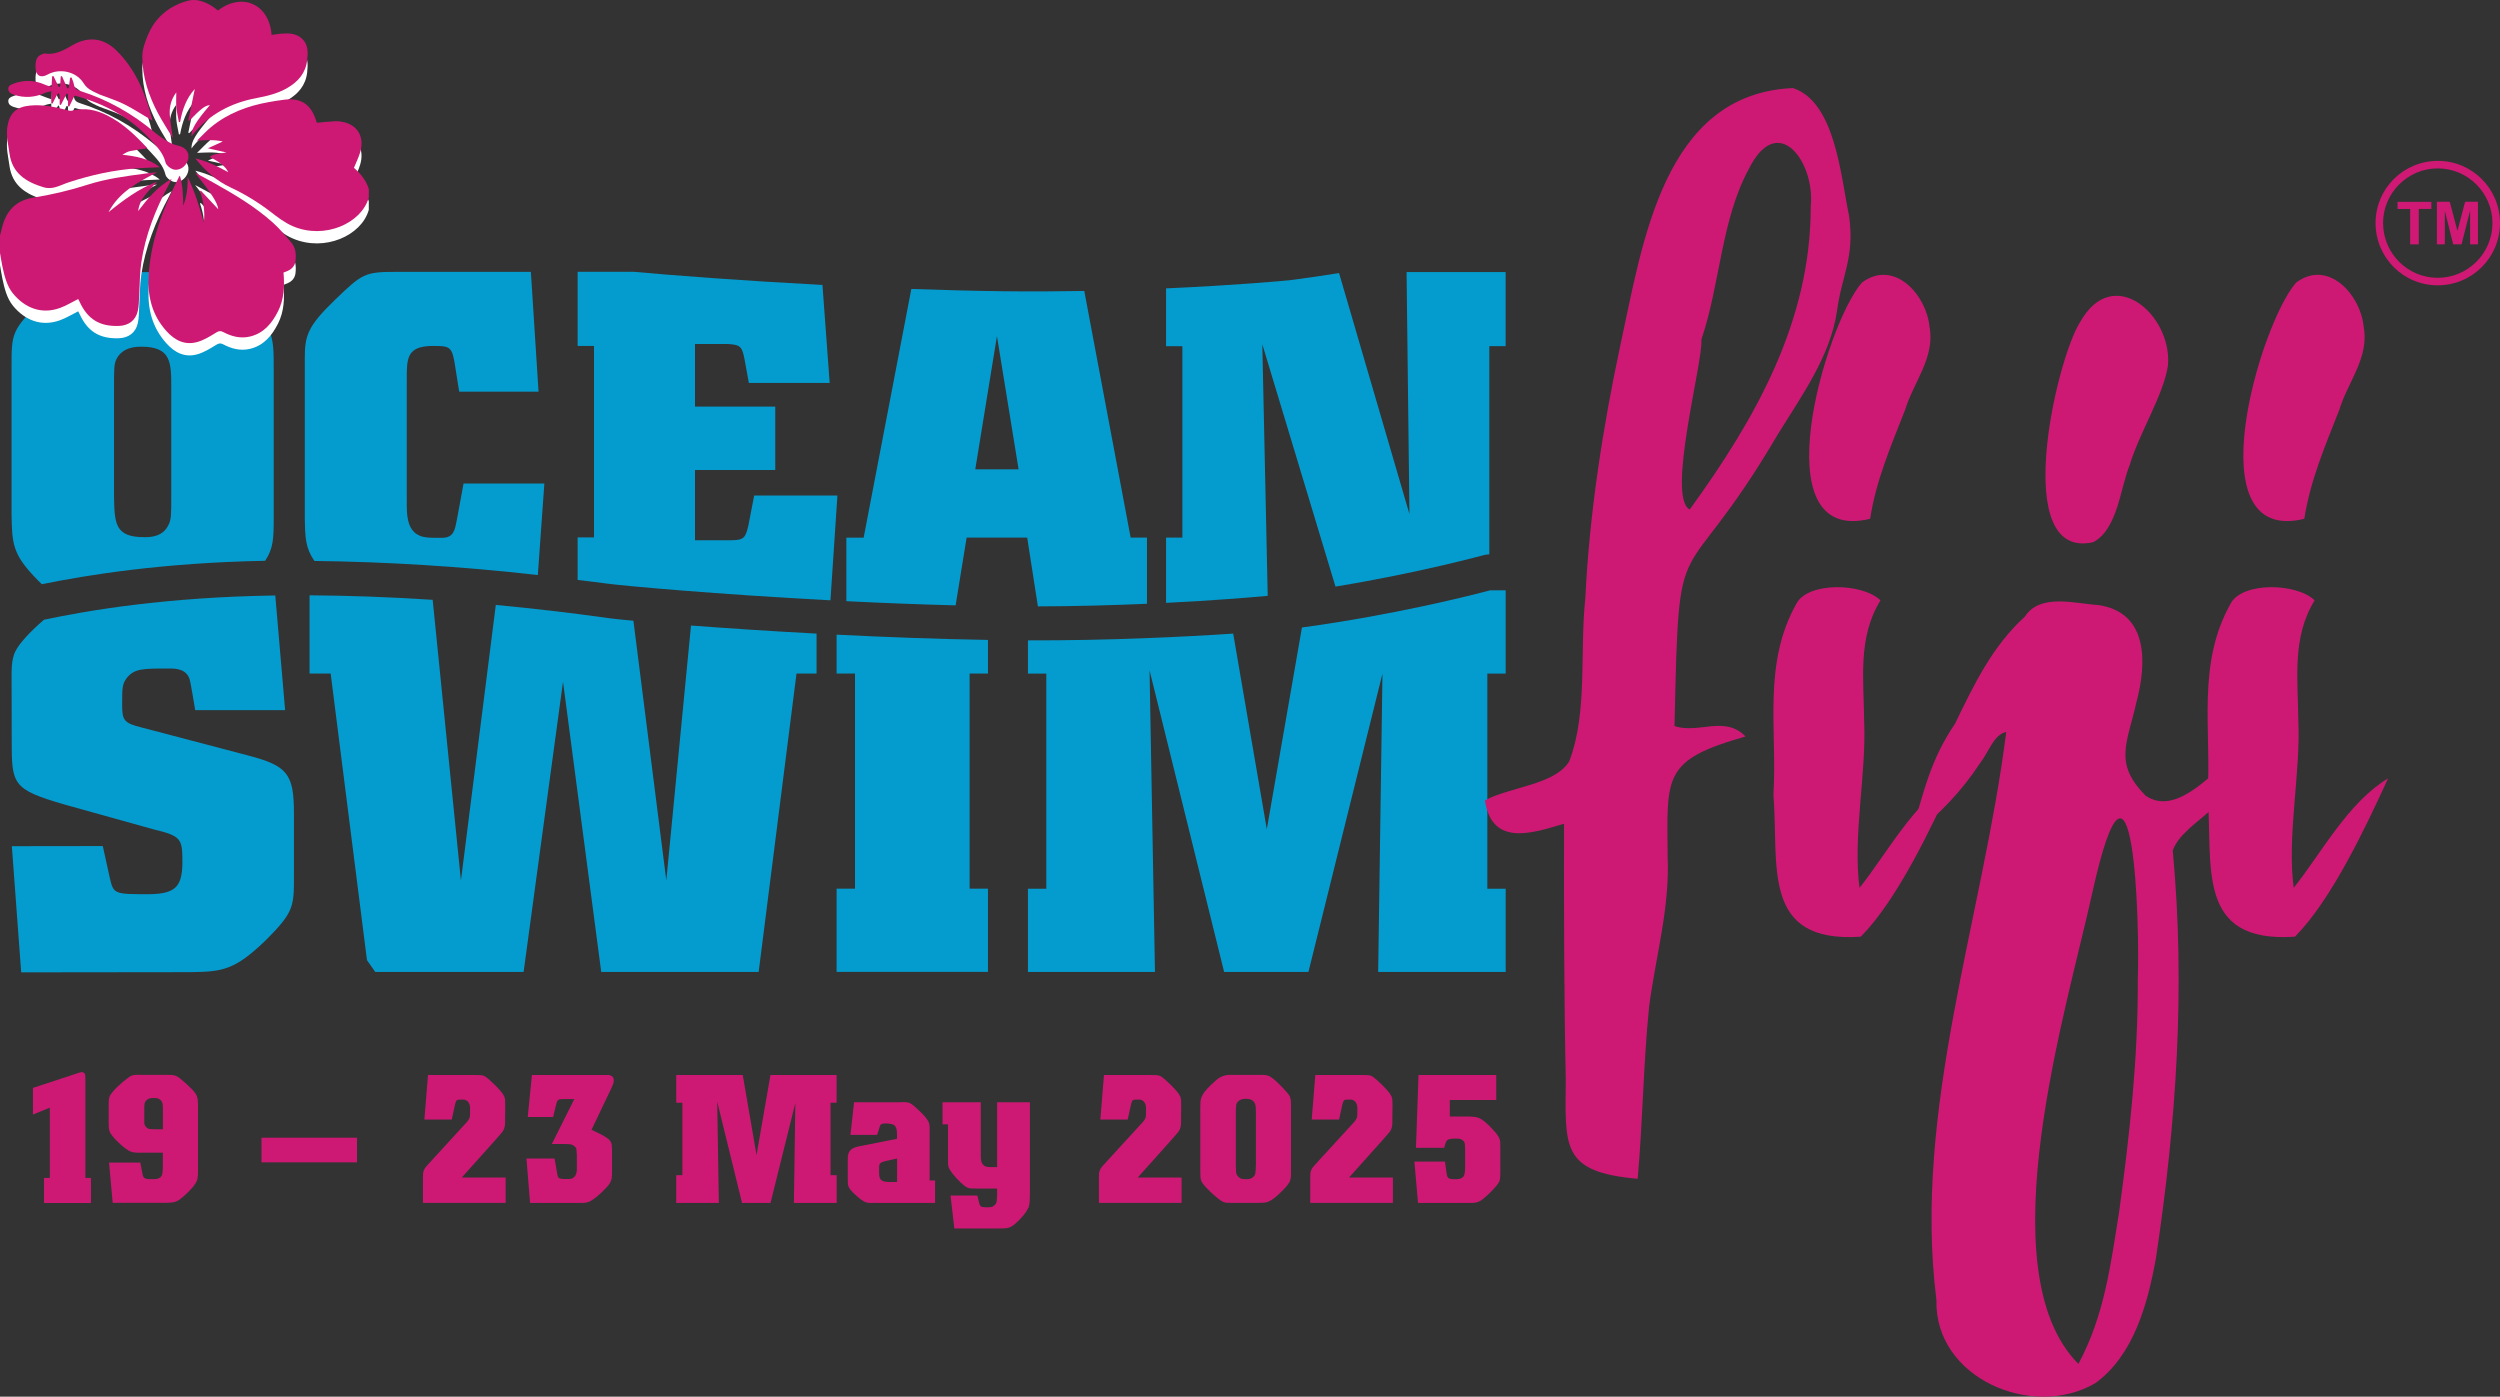 <?xml version="1.0" encoding="UTF-8"?><svg id="Layer_2" xmlns="http://www.w3.org/2000/svg" viewBox="0 0 609.76 340.66"><rect x="0" y="0" width="609.76" height="340.66" fill="#333333" stroke="none"/><defs><style>.cls-1{fill:#cf1974;}.cls-1,.cls-2,.cls-3,.cls-4{stroke-width:0px;}.cls-2{fill:#049ccf;}.cls-3{fill:#fff;}.cls-4{fill:#ce1974;}</style></defs><g id="Layer_2-2"><g id="Layer_2-2"><g id="Layer_2-2-2"><g id="Layer_1-2"><path class="cls-2" d="M204.05,164.28h4.49v52.47h-4.49v20.3h36.92v-20.3h-4.48v-52.47h4.48v-8.2c-12.39-.21-25.05-.69-36.92-1.28v9.49h0Z"/><path class="cls-2" d="M367.24,164.28v-20.29h-3.82c-4.67,1.24-23.09,5.94-45.87,9.06l-8.57,49.2-8.2-47.71c-11.89.79-30.17,1.7-50.06,1.65v8.1h4.48v52.47h-4.48v20.3h30.98l-1.32-73.57,18.19,73.57h20.56l18.06-72.77-1.05,72.77h31.1v-20.3h-4.47v-52.47h4.47Z"/><path class="cls-2" d="M162.52,214.78l-8.03-63.38c-2.92-.27-5.06-.49-6.03-.63-9.62-1.36-18.77-2.4-27.53-3.22l-8.51,67.23-6.89-68.48c-10.79-.71-20.8-1.04-30.03-1.1v19.07h5.15l8.86,69.92,2.01,2.86h36.19l9.61-70.79,9.32,70.79h38.4l9.23-72.78h4.89v-9.73c-11.55-.62-22.1-1.33-30.62-1.97l-6.03,62.21h0Z"/><path class="cls-2" d="M3.75,158.85c-1.05,2.12-.92,4.88-.92,7.53l.03,14.26c0,10.71.15,11.88,12.81,15.57l21.67,6.04c7.14,1.72,7.14,2.37,7.15,8.45-.13,5.54-1.71,7.27-7.91,7.4-8.72,0-8.86.03-9.79-3.93l-1.72-7.81-22.18.03,2.28,30.77,41.47-.05c7.52-.13,10.55-.4,18.2-7.8,6.87-6.87,6.87-8.2,6.85-15.85v-15.19c-.01-9.52-1.61-11.49-11.12-13.99l-26.02-6.84c-4.23-1.05-4.76-1.71-4.76-5.41,0-4.36,0-5.16,1.17-6.73,1.85-2.25,3.96-2.25,10.18-2.25,1.57,0,4.36,0,5.15,2.76.13.26,1.2,6.61,1.32,7.4h21.93l-2.4-27.97c-26.64.39-45.75,3.65-56.42,5.92-3.52,3.01-6.15,5.97-6.96,7.7h-.01Z"/><path class="cls-2" d="M111.41,126.84c-.47,2.58-.82,4.34-3.64,4.34-3.52,0-4.8,0-6.34-1.04-2.11-1.65-2.22-4.47-2.22-7.64v-30.03c0-5.05,0-7.98,6.1-8.09,4.11,0,4.81,0,5.51,3.75l1.18,7.4h19.35l-1.87-29.22h-32.74c-7.74,0-8.33.35-15.02,6.81-6.8,6.56-7.38,8.79-7.38,14.42v38.49c.07,5.12.15,7.63,2.35,10.79,17.57.2,35.8,1.33,54.49,3.43l1.59-22.32h-19.71l-1.64,8.92h-.01Z"/><path class="cls-2" d="M43.53,66.37h-15.72c-8.67,0-10.55.11-17.48,6.8-7.51,7.28-7.51,8.21-7.51,16.08v36.14c.12,7.39.24,9.85,6.34,16.07.38.39.69.68,1.04,1.03,11.04-2.24,29.44-5.25,54.46-5.71,2.05-3.05,2.1-5.47,2.1-10.82v-35.77c0-8.33,0-9.97-6.94-16.79-7.14-6.91-8.31-6.91-16.3-7.03h.01ZM41.77,121.04c0,4.46,0,5.75-.7,7.04-1.41,2.94-4.58,2.94-5.86,2.94-7.17,0-7.28-3.29-7.4-9.98v-26.64c0-4.34,0-5.62.58-6.79,1.53-3.05,4.94-3.05,6.1-3.05,7.28,0,7.28,3.88,7.28,9.85v26.64h0Z"/><path class="cls-2" d="M244.82,71.04c-7.45-.09-15.04-.3-22.54-.56l-11.63,60.66h-4.22v15.49c8.67.43,17.68.79,26.65,1.02l2.68-16.52h14.78l2.61,16.77c9.54-.03,18.57-.29,26.6-.64v-16.13h-3.98l-11.31-60.16c-6.3.11-12.91.15-19.64.07h0ZM237.87,114.47l5.29-32.5,5.28,32.5h-10.57Z"/><path class="cls-2" d="M140.89,66.31v18.07h3.99v46.69h-3.99v10.38c2.4.31,4.78.55,7.19.89,3.81.54,26.88,2.62,54.47,4.08l1.7-25.56h-20.3l-1.41,7.28c-.71,3.05-1.07,3.63-4.34,3.63h-8.69v-17.13h19.58v-15.47h-19.58v-15.27h7.86c3.41.12,3.64.82,4.23,3.75l1.05,5.75h19.71l-1.76-23.9c-19.84-1.05-36.94-2.37-45.95-3.2h-13.76Z"/><path class="cls-2" d="M343.07,66.37l.7,59.02-17.17-58.79c-3.84.62-7.83,1.21-11.98,1.74-1.32.15-13.27,1.24-30.21,2v14.1h3.98v46.68h-3.98v15.92c11.35-.57,20.18-1.29,24.79-1.71l-1.32-61.38,17.85,59.12c20.89-3.44,36.19-7.7,36.37-7.73.38-.08.77-.12,1.15-.13v-50.78h3.98v-18.08h-24.17v.02h.01Z"/><path class="cls-3" d="M.02,60.41c.29-1.09.51-2.21.89-3.27,1.21-3.36,3.58-5.35,7.13-5.92,4.52-.72,8.96-1.77,13.32-3.17,4.63-1.48,9.44-2.1,14.24-2.74.89-.12,1.78-.22,2.7-.28-4.65,2.39-9.26,4.81-11.84,9.73,3.65-2.97,7.4-5.76,11.85-7.45-.98,1.08-1.99,2.1-2.89,3.22-.92,1.14-1.53,2.46-1.73,3.95,2.32-3.02,4.7-5.98,8.19-7.84-.26.51-.52,1.02-.79,1.53-3.17,5.95-5.64,12.15-6.63,18.85-.39,2.62-.34,5.3-.51,7.95-.08,1.28-.06,2.59-.33,3.82-.52,2.35-2.24,3.63-4.66,3.71-4.7.15-7.61-1.65-9.57-5.95-.11-.24-.24-.47-.32-.62-1.5.75-2.91,1.63-4.44,2.18-4.56,1.66-8.6-.04-11.46-3.52-1.52-1.86-2.1-4.34-2.61-6.72-.22-1.05-.37-2.11-.56-3.16v-4.32s.02.02.02.02Z"/><path class="cls-3" d="M89.93,51.24c-1.78,6.22-10.74,10.25-18.49,6.94-2.05-.88-3.75-2.22-5.47-3.54-3.05-2.34-6.31-4.32-9.79-5.95-3.36-1.57-6.08-3.98-8.54-7.05,2.99.71,5.51,1.96,8.03,3.36-.55-1.28-2.03-2.48-4.53-3.72.77-.61,1.21-.71,4.1-1.09-1.44-.33-2.89-.65-4.53-1.02,1.24-.57,2.37-1.08,3.63-1.66-2.13-.5-4.12-.3-6.28-.22,1.12-1.09,2.18-2.26,3.38-3.26,4.14-3.43,9.01-5.23,14.24-6.15,1.26-.22,2.53-.43,3.81-.58,3.92-.43,6.3,1.13,7.54,4.92.08.25.17.5.25.72,1.54-.13,3.05-.31,4.56-.37.71-.03,1.44.08,2.13.25,3.39.85,4.94,3.75,3.88,7.32-.37,1.25-.97,2.44-1.52,3.8,1.57,1.34,2.94,3,3.62,5.14v2.16h-.02Z"/><path class="cls-3" d="M69.15,69.49c.28,3.31.15,6.5-1.35,9.46-1.48,2.91-3.47,5.35-6.85,6.14-2.29.54-4.46-.02-6.5-1.1-.67-.35-1.08-.28-1.74.13-1.44.89-2.93,1.82-4.53,2.28-3.06.89-5.54-.37-7.59-2.65-3.49-3.89-4.64-8.45-4.33-13.61.53-8.65,3.58-16.46,7.42-24.06.03-.05.07-.09.2-.24.72,2.45.76,4.88.82,7.34.85-2.19,1.13-4.46,1.06-7.02,1.81,3.68,2.9,7.38,3.97,11.1.29-2.61-.08-5.14-.95-7.61.07-.05.14-.1.21-.15,1.43,1.53,2.86,3.06,4.24,4.54-.19-1.62-1.45-3.58-5.64-8.91,1.48.8,2.98,1.57,4.44,2.4,5.13,2.87,10.18,5.86,14.57,9.81,1.61,1.45,3.02,3.14,4.43,4.8,1.1,1.29,1.23,2.89,1.04,4.5-.14,1.16-.83,1.96-1.9,2.43-.33.14-.66.27-1.05.42h.03Z"/><path class="cls-3" d="M53.17,5.57c5.83-4.49,12.5-1.65,13.07,5.95.76-.1,1.52-.24,2.28-.3,1.82-.15,3.63-.14,5.09,1.17,1.6,1.44,1.52,3.36,1.31,5.26-.35,3.16-2.2,5.28-4.85,6.81-2.31,1.34-4.86,1.96-7.46,2.45-6.21,1.15-11.5,3.93-15.57,8.85-.09.11-.17.25-.32.47-.13-1.65,1-3.52,4.48-7.6-1.23.14-2.1.8-5.02,3.81-.09-.02-.17-.04-.26-.05.53-2.56,1.06-5.12,1.59-7.68-2.07,2.26-3.04,5.06-3.59,8.06h-.28c-.21-1.16-.51-2.32-.62-3.49-.11-1.18-.02-2.37-.02-3.74-1.26,1.69-1.7,3.5-1.59,5.38.1,1.84.46,3.66.74,5.77-1.29-2.16-2.56-4.08-3.63-6.1-2.28-4.3-3.8-8.89-3.81-13.78,0-1.8.71-3.69,1.43-5.39,1.81-4.26,5.15-6.94,9.54-8.2,2.18-.63,4.25.15,6.13,1.34.48.3.91.67,1.35,1h0Z"/><path class="cls-3" d="M35.92,39.16c-1.45.23-2.83.4-4.18.69-.65.14-1.26.51-1.9.89,3.24.37,6.4.86,9.14,3.05-1.85.09-3.57.14-5.29.25-5.82.38-11.46,1.63-16.99,3.45-1.16.38-2.26.95-3.43,1.23-.81.19-1.77.22-2.56-.02-4.37-1.28-7.74-3.47-8.39-8.21-.3-2.19-.87-4.33-.52-6.57.51-3.31,2.15-4.84,5.51-5.17,3.16-.31,6.18.36,9.2,1.14.34.09.73.2,1.04.11,3.03-.81,5.88-.22,8.6,1.15,3.86,1.95,6.92,4.88,9.78,8.01h-.01Z"/><path class="cls-3" d="M37.16,32.42c-2.28-1.34-4.48-2.8-6.81-3.97-1.91-.96-3.99-1.58-5.98-2.37-.61-.24-1.19-.55-1.78-.84-.91-.46-1.65-1.04-2.22-1.97-1.74-2.83-5.84-3.73-8.81-2.06-1.63.91-2.82.24-2.89-1.64-.08-2.06.38-2.94,1.77-3.4.14-.05.29-.14.43-.12,2.6.43,4.72-.81,6.8-2.02,3.85-2.24,7.6-1.81,10.77,1.33,4.28,4.23,6.64,9.5,8.25,15.18.19.65.34,1.32.48,1.89h-.01Z"/><path class="cls-3" d="M18.17,26.34c-.42.87-.85,1.75-1.28,2.64-.1-.03-.2-.06-.3-.09v-2.94l-.33-.12c-.47.92-.93,1.83-1.4,2.75-.1-.02-.21-.03-.31-.05,0-.68.02-1.35,0-2.03,0-.28-.14-.55-.21-.83-.18.2-.4.39-.53.62-.36.65-.68,1.32-1.02,1.99-.09-.03-.18-.07-.28-.1v-2.92c-.57.14-1.03.18-1.43.36-2.53,1.15-5.11,1.36-7.76.46-.67-.23-1.22-.57-1.29-1.31-.08-.83.59-1.11,1.21-1.34,2.61-1,5.2-.91,7.75.24.48.21.99.34,1.58.54.05-.97.09-1.78.14-2.59.11-.03.22-.06.33-.08.43.9.86,1.79,1.3,2.69.11-.03.21-.07.32-.1.05-.83.1-1.66.15-2.49.1-.03.2-.06.3-.08.44,1,.88,2,1.33,3.01.11-.04.21-.07.32-.11.11-.83.23-1.67.34-2.5.12-.02.23-.05.35-.07.2.58.48,1.14.58,1.73.14.87.6,1.27,1.44,1.53,6.73,2.12,12.76,5.52,18.16,10.05,1.07.9,2.25,1.7,3.45,2.42.72.43,1.57.71,2.4.9,1.87.43,2.84,1.77,2.38,3.44-.49,1.76-2.33,2.92-3.85,2.26-.67-.29-1.49-.96-1.64-1.6-.57-2.39-2.22-3.98-3.77-5.67-4.97-5.42-11.2-8.67-18.2-10.59-.05,0-.11,0-.2.02l-.02-.04s-.01,0-.01,0Z"/><path class="cls-4" d="M.02,57.41c.29-1.09.51-2.21.89-3.27,1.21-3.36,3.58-5.35,7.13-5.92,4.52-.72,8.96-1.77,13.32-3.17,4.63-1.48,9.44-2.1,14.24-2.74.89-.12,1.78-.22,2.7-.28-4.65,2.39-9.26,4.81-11.84,9.73,3.65-2.97,7.4-5.76,11.85-7.45-.98,1.08-1.99,2.1-2.89,3.22-.92,1.14-1.53,2.46-1.73,3.95,2.32-3.02,4.7-5.98,8.19-7.84-.26.51-.52,1.02-.79,1.53-3.17,5.95-5.64,12.15-6.63,18.85-.39,2.62-.34,5.3-.51,7.95-.08,1.28-.06,2.59-.33,3.82-.52,2.35-2.24,3.63-4.66,3.71-4.7.15-7.61-1.65-9.57-5.95-.11-.24-.24-.47-.32-.62-1.5.75-2.91,1.63-4.44,2.18-4.56,1.66-8.6-.04-11.46-3.52-1.52-1.86-2.1-4.34-2.61-6.72-.22-1.05-.37-2.11-.56-3.16v-4.32s.02.02.02.02Z"/><path class="cls-4" d="M89.93,48.24c-1.78,6.22-10.74,10.25-18.49,6.94-2.05-.88-3.75-2.22-5.47-3.54-3.05-2.34-6.31-4.32-9.79-5.95-3.36-1.57-6.08-3.98-8.54-7.05,2.99.71,5.51,1.96,8.03,3.36-.55-1.28-2.03-2.48-4.53-3.72.77-.61,1.21-.71,4.1-1.09-1.44-.33-2.89-.65-4.53-1.02,1.24-.57,2.37-1.08,3.63-1.66-2.13-.5-4.12-.3-6.28-.22,1.12-1.09,2.18-2.26,3.38-3.26,4.14-3.43,9.01-5.23,14.24-6.15,1.26-.22,2.53-.43,3.81-.58,3.92-.43,6.3,1.13,7.54,4.92.08.25.17.5.25.72,1.54-.13,3.05-.31,4.56-.37.71-.03,1.44.08,2.13.25,3.39.85,4.94,3.75,3.88,7.32-.37,1.25-.97,2.44-1.52,3.8,1.57,1.34,2.94,3,3.62,5.14v2.16s-.02,0-.02,0Z"/><path class="cls-4" d="M69.15,66.49c.28,3.31.15,6.5-1.35,9.46-1.48,2.91-3.47,5.35-6.85,6.14-2.29.54-4.46-.02-6.5-1.1-.67-.35-1.08-.28-1.74.13-1.44.89-2.93,1.82-4.53,2.28-3.06.89-5.54-.37-7.59-2.65-3.49-3.89-4.64-8.45-4.33-13.61.53-8.65,3.58-16.46,7.42-24.06.03-.05.07-.09.2-.24.72,2.45.76,4.88.82,7.34.85-2.19,1.13-4.46,1.06-7.02,1.81,3.68,2.9,7.38,3.97,11.1.29-2.61-.08-5.14-.95-7.61.07-.05.14-.1.21-.15,1.43,1.53,2.86,3.06,4.24,4.54-.19-1.62-1.45-3.58-5.64-8.91,1.48.8,2.98,1.57,4.44,2.4,5.13,2.87,10.18,5.86,14.57,9.81,1.61,1.45,3.02,3.14,4.43,4.8,1.1,1.29,1.23,2.89,1.04,4.5-.14,1.16-.83,1.96-1.9,2.43-.33.14-.66.27-1.05.42,0,0,.03,0,.03,0Z"/><path class="cls-4" d="M53.17,2.57c5.83-4.49,12.5-1.65,13.07,5.95.76-.1,1.52-.24,2.28-.3,1.82-.15,3.63-.14,5.09,1.17,1.6,1.44,1.52,3.36,1.31,5.26-.35,3.16-2.2,5.28-4.85,6.81-2.31,1.34-4.86,1.96-7.46,2.45-6.21,1.15-11.5,3.93-15.57,8.85-.09.11-.17.25-.32.47-.13-1.65,1-3.52,4.48-7.6-1.23.14-2.1.8-5.02,3.81-.09-.02-.17-.04-.26-.05.53-2.56,1.06-5.12,1.59-7.68-2.07,2.26-3.04,5.06-3.59,8.06h-.28c-.21-1.16-.51-2.32-.62-3.49-.11-1.18-.02-2.37-.02-3.74-1.26,1.69-1.7,3.5-1.59,5.38.1,1.84.46,3.66.74,5.77-1.29-2.16-2.56-4.08-3.63-6.1-2.28-4.3-3.8-8.89-3.81-13.78,0-1.8.71-3.69,1.43-5.39,1.81-4.26,5.15-6.94,9.54-8.2,2.18-.63,4.25.15,6.13,1.34.48.3.91.67,1.35,1h0Z"/><path class="cls-4" d="M35.92,36.16c-1.45.23-2.83.4-4.18.69-.65.14-1.26.51-1.9.89,3.24.37,6.4.86,9.14,3.05-1.85.09-3.57.14-5.29.25-5.82.38-11.46,1.63-16.99,3.45-1.16.38-2.26.95-3.43,1.23-.81.19-1.77.22-2.56-.02-4.37-1.28-7.74-3.47-8.39-8.21-.3-2.19-.87-4.33-.52-6.57.51-3.31,2.15-4.84,5.51-5.17,3.16-.31,6.18.36,9.2,1.14.34.09.73.2,1.04.11,3.03-.81,5.88-.22,8.6,1.15,3.86,1.95,6.92,4.88,9.78,8.01h-.01Z"/><path class="cls-4" d="M37.16,29.42c-2.28-1.34-4.48-2.8-6.81-3.97-1.91-.96-3.99-1.58-5.98-2.37-.61-.24-1.19-.55-1.78-.84-.91-.46-1.65-1.04-2.22-1.97-1.74-2.83-5.84-3.73-8.81-2.06-1.63.91-2.82.24-2.89-1.64-.08-2.06.38-2.94,1.77-3.4.14-.05.29-.14.43-.12,2.6.43,4.72-.81,6.8-2.02,3.85-2.24,7.6-1.81,10.77,1.33,4.28,4.23,6.64,9.5,8.25,15.18.19.65.34,1.32.48,1.89h-.01Z"/><path class="cls-1" d="M18.17,23.34c-.42.87-.85,1.75-1.28,2.64-.1-.03-.2-.06-.3-.09v-2.94l-.33-.12c-.47.92-.93,1.83-1.4,2.75-.1-.02-.21-.03-.31-.05,0-.68.02-1.35,0-2.03,0-.28-.14-.55-.21-.83-.18.2-.4.39-.53.62-.36.65-.68,1.32-1.02,1.99-.09-.03-.18-.07-.28-.1v-2.92c-.57.14-1.03.18-1.43.36-2.53,1.15-5.11,1.36-7.76.46-.67-.23-1.22-.57-1.29-1.31-.08-.83.59-1.11,1.21-1.34,2.61-1,5.2-.91,7.75.24.48.21.99.34,1.58.54.05-.97.09-1.78.14-2.59.11-.03.22-.06.33-.08.43.9.86,1.79,1.3,2.69.11-.03.21-.07.32-.1.05-.83.1-1.66.15-2.49.1-.03.2-.06.3-.08.44,1,.88,2,1.33,3.01.11-.04.21-.07.32-.11.11-.83.23-1.67.34-2.5.12-.02.23-.05.35-.07.2.58.48,1.14.58,1.73.14.87.6,1.27,1.44,1.53,6.73,2.12,12.76,5.52,18.16,10.05,1.07.9,2.25,1.7,3.45,2.42.72.43,1.57.71,2.4.9,1.87.43,2.84,1.77,2.38,3.44-.49,1.76-2.33,2.92-3.85,2.26-.67-.29-1.49-.96-1.64-1.6-.57-2.39-2.22-3.98-3.77-5.67-4.97-5.42-11.2-8.67-18.2-10.59-.05,0-.11,0-.2.02l-.02-.04s-.01,0-.01,0Z"/><path class="cls-4" d="M437.38,21.5c10.28,3.45,11.59,21.54,13.63,31.23,1.4,10.21-1.86,14.48-2.98,23.28-1.68,10.81-8.15,19.83-14.34,29.81-24.37,41.45-24.14,18.97-25.27,71.26,5.77,2.02,12.25-2.69,17.32,2.55-20.24,5.74-19.12,9.63-19.01,28.96.62,12.69-2.89,24.52-4.5,36.9-1.4,13.57-1.56,28.4-2.8,42.02-18.73-1.64-17.65-7.75-17.53-24.28-.42-18.63-.47-43.57-.42-62.32-7.58,2.23-17.55,5.76-19.31-5.68,6-3.3,17-3.76,20.57-9.51,4.57-11.9,2.53-27.06,3.93-39.75.98-20.7,4.28-41.81,8.57-61.9,5.37-24.41,10.32-61.29,42.16-62.59l-.02.02h0ZM441.64,50.46c1.18-10.82-7.97-23.43-15.03-9.37-6.82,12.43-7.05,28.26-11.64,41.73.5,5.19-8.59,38.45-2.84,41.45,16.14-22.25,29.51-45.95,29.52-73.81h-.01,0Z"/><path class="cls-4" d="M453.56,216.54c7-8.85,13.26-20.81,23-26.69-5.45,11.87-13.75,29.56-22.71,38.61-24.44,1.67-19.94-17.41-21.3-34.64.96-15.98-2.71-31.88,5.66-46.69,2.89-5.21,15.96-4.99,20.44-.71-5.61,9.09-4.06,19.41-3.98,29.53.59,12.46-2.81,28.14-1.13,40.58h.02ZM456.12,126.54c-26.94,6.58-10.71-47.79-1.97-57.63,7.82-5.8,15.72,2.97,16.46,10.79,1.43,7.47-3.93,13.54-5.96,20.3-3.45,8.79-7.07,17.18-8.52,26.54h-.01Z"/><path class="cls-4" d="M523.4,194.11c7.01,4.76,15.12-4.54,20.16-8.51,4.05,10.34-11.05,14.29-13.62,21.87,3.12,33.28.9,66.39-4.12,99.51-2.02,11.15-5.43,23.6-14.77,30.38-15.31,8.96-39.25-1.2-38.75-20.3-5.82-46.16,11.31-93.18,17.03-138.54-3.16.73-4.09,4.69-6.53,7.81-4.23,6.43-9.59,12.22-16.75,17.74,3.14-11.15,4.85-18.79,10.78-27.54,4.57-9.44,9.11-18.94,17.03-26.12,3.74-5.8,12.36-3.16,17.88-2.84,12.27,1.74,11.89,14.13,9.37,23.57-2.23,10.09-5.74,14.95,2.27,22.99l.02-.02h0ZM521.41,239.25c.54-14.16-1-67.02-11.07-21.58-6.14,28.13-26.04,92.24-3.41,115,6.35-11.82,7.85-24.05,9.95-37.19,2.58-18.91,4.59-37.17,4.54-56.22h0ZM510.62,132.22c-20.46,4.76-9.13-44.53-3.27-53.66,8.06-14.41,22.43-1.72,21.43,10.5-.99,7.12-7.02,16.56-9.36,24.41-2.27,5.58-2.94,15.56-8.8,18.73v.02h0Z"/><path class="cls-4" d="M559.46,216.54c7-8.85,13.26-20.81,23-26.69-5.45,11.87-13.75,29.56-22.71,38.61-24.44,1.67-19.94-17.41-21.3-34.64.96-15.98-2.71-31.88,5.66-46.69,2.89-5.21,15.96-4.99,20.44-.71-5.61,9.09-4.06,19.41-3.98,29.53.59,12.46-2.81,28.14-1.13,40.58h.02ZM562.02,126.54c-26.94,6.58-10.71-47.79-1.97-57.63,7.82-5.8,15.72,2.97,16.46,10.79,1.43,7.47-3.93,13.54-5.96,20.3-3.45,8.79-7.07,17.18-8.52,26.54h-.01Z"/><g id="Artwork_2"><path class="cls-1" d="M609.75,54.43c0,8.4-6.79,15.16-15.19,15.16s-15.16-6.79-15.15-15.2c0-8.4,6.8-15.16,15.22-15.15,8.37,0,15.13,6.8,15.13,15.19M594.59,41.07c-7.34,0-13.34,5.99-13.35,13.32,0,7.37,5.97,13.37,13.32,13.37s13.36-5.98,13.36-13.33-5.99-13.36-13.34-13.36"/><path class="cls-1" d="M596.3,51.56v8.04h-1.93v-10.39h2.9c.17,0,.25.05.29.22.59,2.24,1.18,4.48,1.78,6.71,0,.03.02.07.05.14.15-.56.29-1.07.42-1.59.47-1.76.93-3.53,1.39-5.3.04-.14.08-.19.24-.19h2.95v10.39h-1.92v-8.04h-.05c-.68,2.68-1.36,5.36-2.04,8.05h-2.03c-.67-2.68-1.35-5.36-2.02-8.05h-.04"/><polygon class="cls-1" points="593.02 49.23 593.02 50.96 589.95 50.96 589.95 59.6 587.85 59.6 587.85 50.97 584.77 50.97 584.77 49.23 593.02 49.23"/></g></g></g></g><path class="cls-4" d="M18.56,261.89c.15-.06.38-.14.71-.24.32-.1.56-.15.71-.15.06,0,.15.01.27.04.12.03.22.1.31.22.15.15.22.33.22.53s.01.49.04.84v24.18h1.37v6.1h-11.45v-6.1h1.41v-17.15l-4.11,1.68v-6.5l10.52-3.45Z"/><path class="cls-4" d="M34.23,283.59l.53,2.78c.09.5.25.83.49.97.24.15.58.24,1.02.26h1.24c.33-.03.56-.05.71-.07.15-.01.3-.05.44-.11.56-.24.88-.63.95-1.19.07-.56.11-1.08.11-1.55v-3.54h-5.23c-.59.03-1.08.02-1.46-.02-.38-.04-.72-.11-1-.2-.28-.09-.53-.21-.75-.35-.22-.15-.47-.31-.73-.49-.15-.12-.38-.31-.71-.58-.33-.26-.67-.57-1.02-.93-.15-.12-.32-.28-.51-.49s-.38-.42-.58-.64c-.19-.22-.37-.44-.53-.66-.16-.22-.29-.42-.38-.6-.15-.32-.24-.69-.27-1.08-.03-.4-.04-.77-.04-1.13v-4.11c0-.53,0-.96.02-1.28.01-.32.05-.6.11-.84.06-.24.15-.45.27-.64.12-.19.28-.42.49-.69.38-.47.82-.93,1.3-1.39.49-.46.95-.87,1.39-1.24.44-.37.84-.68,1.19-.93.35-.25.6-.41.75-.46.27-.12.57-.19.93-.22.35-.03.85-.03,1.5,0h6.23c.47,0,.88,0,1.22.02.34.01.67.09.99.22.32.13.67.35,1.04.64.37.29.85.71,1.44,1.24.41.38.89.85,1.44,1.39.54.55.94,1.08,1.17,1.61.15.38.24.81.27,1.28.03.47.04.9.04,1.28v15.56c0,.59-.02,1.05-.04,1.37-.03.32-.07.62-.13.88-.09.32-.25.66-.48,1.02-.23.35-.49.69-.77,1.02-.28.33-.57.64-.88.95s-.58.57-.81.77c-.94.86-1.66,1.39-2.15,1.59-.32.15-.72.24-1.19.29-.47.04-1.08.07-1.85.07h-12.51l-.89-9.81h7.63ZM39.73,270.46c0-.41,0-.7-.02-.86-.02-.16-.05-.36-.11-.6-.12-.32-.28-.57-.47-.73s-.4-.28-.62-.35c-.22-.07-.42-.11-.6-.11h-.4c-.36,0-.69.03-.98.09-.3.06-.58.22-.85.49-.21.21-.34.44-.4.71-.06.27-.09.65-.09,1.15v3.54c0,.44.16.83.49,1.15.24.24.49.38.76.42.27.04.7.07,1.29.07h2.01v-4.95Z"/><path class="cls-4" d="M87.07,283.5h-23.29v-6.01h23.29v6.01Z"/><path class="cls-4" d="M115.63,262.2c.74,0,1.3.02,1.69.04.38.03.74.15,1.07.35.15.09.47.35.96.77.49.43.97.88,1.44,1.35.33.32.73.75,1.2,1.28.47.53.8,1,.98,1.41.12.24.19.52.22.86.03.34.04.77.04,1.3l-.04,3.32c.03.77,0,1.37-.07,1.81-.07.44-.23.84-.46,1.19-.21.29-.51.66-.91,1.1-.4.44-.88.99-1.44,1.64l-7.69,8.58h10.7v6.19h-20.16v-5.79c0-.5,0-.91.02-1.24.01-.32.08-.63.2-.93.12-.29.32-.62.62-.97.29-.35.71-.81,1.24-1.37l7.78-8.49c.24-.24.52-.54.84-.91.32-.37.54-.71.66-1.04.06-.15.09-.3.09-.46s.01-.4.04-.73v-1.19c0-.09,0-.22-.02-.4-.02-.18-.06-.36-.13-.55-.07-.19-.18-.38-.33-.57s-.35-.35-.62-.46c-.15-.06-.25-.09-.31-.09h-1.15c-.41,0-.68.1-.8.31-.12.21-.22.5-.31.88l-.8,3.67h-6.67l.88-10.87h11.23Z"/><path class="cls-4" d="M147.32,262.2h1.08c.25,0,.49.07.73.22.38.21.57.56.57,1.06,0,.38-.08.76-.24,1.13-.16.37-.32.71-.46,1.04l-4.73,9.9,2.61,1.28c.15.09.38.23.69.42.31.19.54.35.69.46.56.44.87.93.93,1.46s.09,1.12.09,1.77v4.77c0,.8-.03,1.37-.09,1.72-.06.35-.21.74-.44,1.15-.21.33-.47.66-.8,1.02-.32.35-.77.8-1.33,1.33-1.33,1.24-2.37,1.99-3.14,2.25-.32.12-.71.18-1.15.2-.44.02-1.03.02-1.77.02h-11.27l-.88-10.83h6.85l.66,3.76c.06.5.18.83.38.97.19.15.54.24,1.04.26h1.57c.25,0,.49-.06.73-.18.29-.15.52-.35.66-.6.15-.25.25-.51.31-.77s.09-.5.09-.71v-3.62c-.03-.65-.07-1.11-.11-1.39-.04-.28-.23-.54-.55-.77-.29-.24-.6-.38-.93-.42-.32-.04-.83-.07-1.5-.07h-3.01l5.48-10.96h-2.74c-.32,0-.58.02-.77.04-.19.03-.35.1-.46.2-.12.1-.21.25-.27.44s-.13.43-.22.73l-.71,2.96h-6.19l1.02-10.25h17.59Z"/><path class="cls-4" d="M204.07,268.96h-1.5v17.68h1.5v6.76h-10.43l.35-24.4-6.06,24.4h-6.94l-6.06-24.71.4,24.71h-10.39v-6.76h1.5v-17.68h-1.5v-6.76h16.22l3.36,19.54,3.4-19.54h16.13v6.76Z"/><path class="cls-4" d="M228.08,293.4h-15.98c-.34,0-.66-.06-.97-.18-.31-.12-.65-.31-1.02-.57-.37-.27-.85-.66-1.44-1.19-.91-.82-1.49-1.52-1.72-2.08-.15-.47-.21-1.22-.18-2.25v-4.42c0-.24.01-.48.04-.73.03-.25.07-.46.13-.64.12-.35.3-.64.55-.86.25-.22.53-.4.84-.53.31-.13.63-.24.97-.31.34-.07.67-.14.99-.2l8.49-1.68v-1.19c0-.06,0-.24-.02-.53-.02-.29-.07-.57-.15-.84-.18-.5-.46-.82-.86-.95-.4-.13-.83-.21-1.3-.24h-.53c-.32,0-.57.03-.75.09-.18.06-.31.14-.4.24s-.15.25-.2.44c-.04.19-.11.42-.2.69l-.44,1.33h-6.5l.88-7.96h11.14c.65-.03,1.17-.03,1.57,0s.73.12.99.26c.29.15.64.4,1.04.75s.71.65.95.88c1.47,1.33,2.34,2.4,2.61,3.23.06.27.1.49.11.66.01.18.02.32.02.44v12.86h1.33v5.48ZM218.79,282.57l-2.87.62c-.56.15-.96.32-1.19.51-.24.19-.34.6-.31,1.21v1.33c0,.47.06.84.18,1.11.12.26.29.46.51.6.22.13.49.22.82.27.32.04.68.07,1.06.07h1.81v-5.7Z"/><path class="cls-4" d="M251.19,291.59c0,.56-.02,1.02-.04,1.37-.03.35-.07.66-.11.91-.04.25-.12.49-.22.71-.1.22-.24.48-.42.77-.18.29-.44.65-.77,1.06-.34.41-.71.82-1.1,1.22-.4.4-.8.76-1.19,1.08-.4.32-.77.54-1.13.66-.41.15-.91.23-1.48.24-.57.01-1.08.02-1.53.02h-10.43l-.93-8.04h6.54l.44,1.81c.09.38.22.66.4.82s.59.24,1.24.24h.71c.09,0,.27-.01.53-.04.27-.03.52-.15.75-.35.41-.32.63-.71.66-1.17.03-.46.06-.89.09-1.3v-1.72h-4.91c-.59,0-1.06,0-1.41-.02-.35-.01-.66-.08-.93-.2-.35-.15-.88-.55-1.59-1.2-.71-.65-1.4-1.4-2.08-2.26-.15-.24-.3-.46-.46-.69-.16-.22-.29-.45-.38-.69-.12-.27-.18-.54-.2-.82-.02-.28-.02-.7-.02-1.26v-8.51h-1.33v-5.39h9.33v12.95c0,.35.02.73.07,1.13.04.4.18.76.42,1.08.21.26.46.44.75.53.29.09.74.13,1.33.13h1.41v-15.82h8v22.76Z"/><path class="cls-4" d="M280.5,262.2c.74,0,1.3.02,1.69.04.38.03.74.15,1.07.35.15.09.47.35.96.77.49.43.97.88,1.44,1.35.33.32.73.75,1.2,1.28.47.53.8,1,.98,1.41.12.24.19.52.22.86.03.34.04.77.04,1.3l-.04,3.32c.03.77,0,1.37-.07,1.81-.07.44-.23.84-.46,1.19-.21.29-.51.66-.91,1.1-.4.44-.88.99-1.44,1.64l-7.69,8.58h10.7v6.19h-20.16v-5.79c0-.5,0-.91.02-1.24.01-.32.08-.63.2-.93.12-.29.32-.62.62-.97.29-.35.71-.81,1.24-1.37l7.78-8.49c.24-.24.52-.54.84-.91.32-.37.54-.71.66-1.04.06-.15.09-.3.09-.46s.01-.4.04-.73v-1.19c0-.09,0-.22-.02-.4-.02-.18-.06-.36-.13-.55-.07-.19-.18-.38-.33-.57s-.35-.35-.62-.46c-.15-.06-.25-.09-.31-.09h-1.15c-.41,0-.68.1-.8.31-.12.21-.22.5-.31.88l-.8,3.67h-6.67l.88-10.87h11.23Z"/><path class="cls-4" d="M314.89,285.67c0,.53-.02.97-.04,1.3-.03.34-.08.63-.15.88-.07.25-.18.47-.31.66-.13.19-.29.41-.46.64-.21.26-.49.59-.86.97-.37.38-.76.77-1.17,1.15-.41.38-.83.74-1.26,1.06s-.79.54-1.08.66c-.41.21-.84.32-1.28.35-.44.03-.88.04-1.33.04h-6.54c-.24,0-.62,0-1.15-.02-.53-.01-1.08-.23-1.64-.64-.12-.09-.3-.23-.55-.42-.25-.19-.55-.43-.88-.73-.34-.29-.69-.61-1.04-.95s-.71-.7-1.06-1.08c-.03-.03-.17-.19-.42-.49-.25-.29-.45-.57-.6-.84-.15-.32-.24-.68-.27-1.08-.03-.4-.04-.93-.04-1.61v-15.43c0-.53.01-.99.04-1.39.03-.4.12-.79.29-1.19.16-.4.42-.82.77-1.28s.87-1.01,1.55-1.66c.35-.35.78-.74,1.28-1.17.5-.43,1-.73,1.5-.91.41-.18.88-.28,1.41-.31.53-.03,1-.03,1.41,0h6.01c.74-.03,1.29-.01,1.68.04.38.06.74.18,1.06.35s.77.52,1.35,1.02c.57.5,1.19,1.11,1.83,1.81.41.44.77.83,1.06,1.17s.49.63.58.86c.15.29.23.63.26,1s.04.88.04,1.52v15.69ZM301.41,284.08c.03.74.05,1.3.07,1.7.01.4.15.76.42,1.08.32.41.69.64,1.1.69.41.04.69.07.84.07.44,0,.79-.04,1.04-.11.25-.07.45-.17.6-.29.41-.29.65-.65.71-1.06.06-.41.1-1.05.13-1.9v-12.86c0-.59-.01-1.05-.04-1.39s-.1-.64-.22-.91c-.15-.29-.33-.51-.53-.66-.21-.15-.41-.25-.62-.31-.21-.06-.41-.09-.6-.11-.19-.01-.33-.02-.42-.02-.47,0-.83.04-1.06.13-.24.09-.46.21-.66.35-.38.29-.6.65-.66,1.06-.06.41-.09,1.05-.09,1.9v12.64Z"/><path class="cls-4" d="M332.04,262.2c.74,0,1.3.02,1.69.04.38.03.74.15,1.07.35.15.09.47.35.96.77.49.43.97.88,1.44,1.35.33.32.73.75,1.2,1.28s.8,1,.98,1.41c.12.24.19.52.22.86.03.34.04.77.04,1.3l-.04,3.32c.03.77,0,1.37-.07,1.81-.07.44-.23.84-.46,1.19-.21.29-.51.66-.91,1.1-.4.44-.88.99-1.44,1.64l-7.69,8.58h10.7v6.19h-20.16v-5.79c0-.5,0-.91.02-1.24.01-.32.08-.63.2-.93s.32-.62.62-.97c.29-.35.71-.81,1.24-1.37l7.78-8.49c.24-.24.51-.54.84-.91.32-.37.54-.71.66-1.04.06-.15.09-.3.09-.46s.01-.4.04-.73v-1.19c0-.09,0-.22-.02-.4-.02-.18-.06-.36-.13-.55-.07-.19-.18-.38-.33-.57-.15-.19-.35-.35-.62-.46-.15-.06-.25-.09-.31-.09h-1.15c-.41,0-.68.1-.79.31-.12.21-.22.5-.31.88l-.8,3.67h-6.67l.88-10.87h11.23Z"/><path class="cls-4" d="M364.97,268.3h-11.36v4.02h4.77c.41.03.8.06,1.17.09s.74.12,1.13.26c.91.35,2.15,1.4,3.71,3.14.18.21.35.41.53.62.15.18.29.38.44.6s.25.42.31.6c.15.29.23.61.24.95.01.34.02.82.02,1.44v5.92c0,.77-.03,1.33-.09,1.7-.06.37-.21.71-.44,1.04-.06.09-.2.26-.42.53-.22.27-.48.56-.77.88-.29.33-.63.66-1,1.02-.37.35-.73.68-1.08.97-.06.06-.24.21-.53.44-.29.24-.62.43-.97.57-.38.18-.83.27-1.33.29-.5.02-.96.02-1.37.02h-12.07l-.88-10.08h7.45l.4,2.83c.06.56.19.94.4,1.13.21.19.59.3,1.15.33h.84c.06,0,.2,0,.42-.02s.44-.07.64-.16c.5-.18.81-.51.91-1.02.1-.5.16-.96.16-1.37v-4.69c0-.41-.02-.85-.07-1.3-.04-.46-.27-.8-.69-1.04-.24-.15-.44-.24-.62-.26s-.38-.04-.62-.04h-.89c-.56.03-.98.11-1.26.24-.28.13-.51.48-.69,1.04l-.27.97h-6.88l.62-17.77h18.96v6.1Z"/></g></svg>